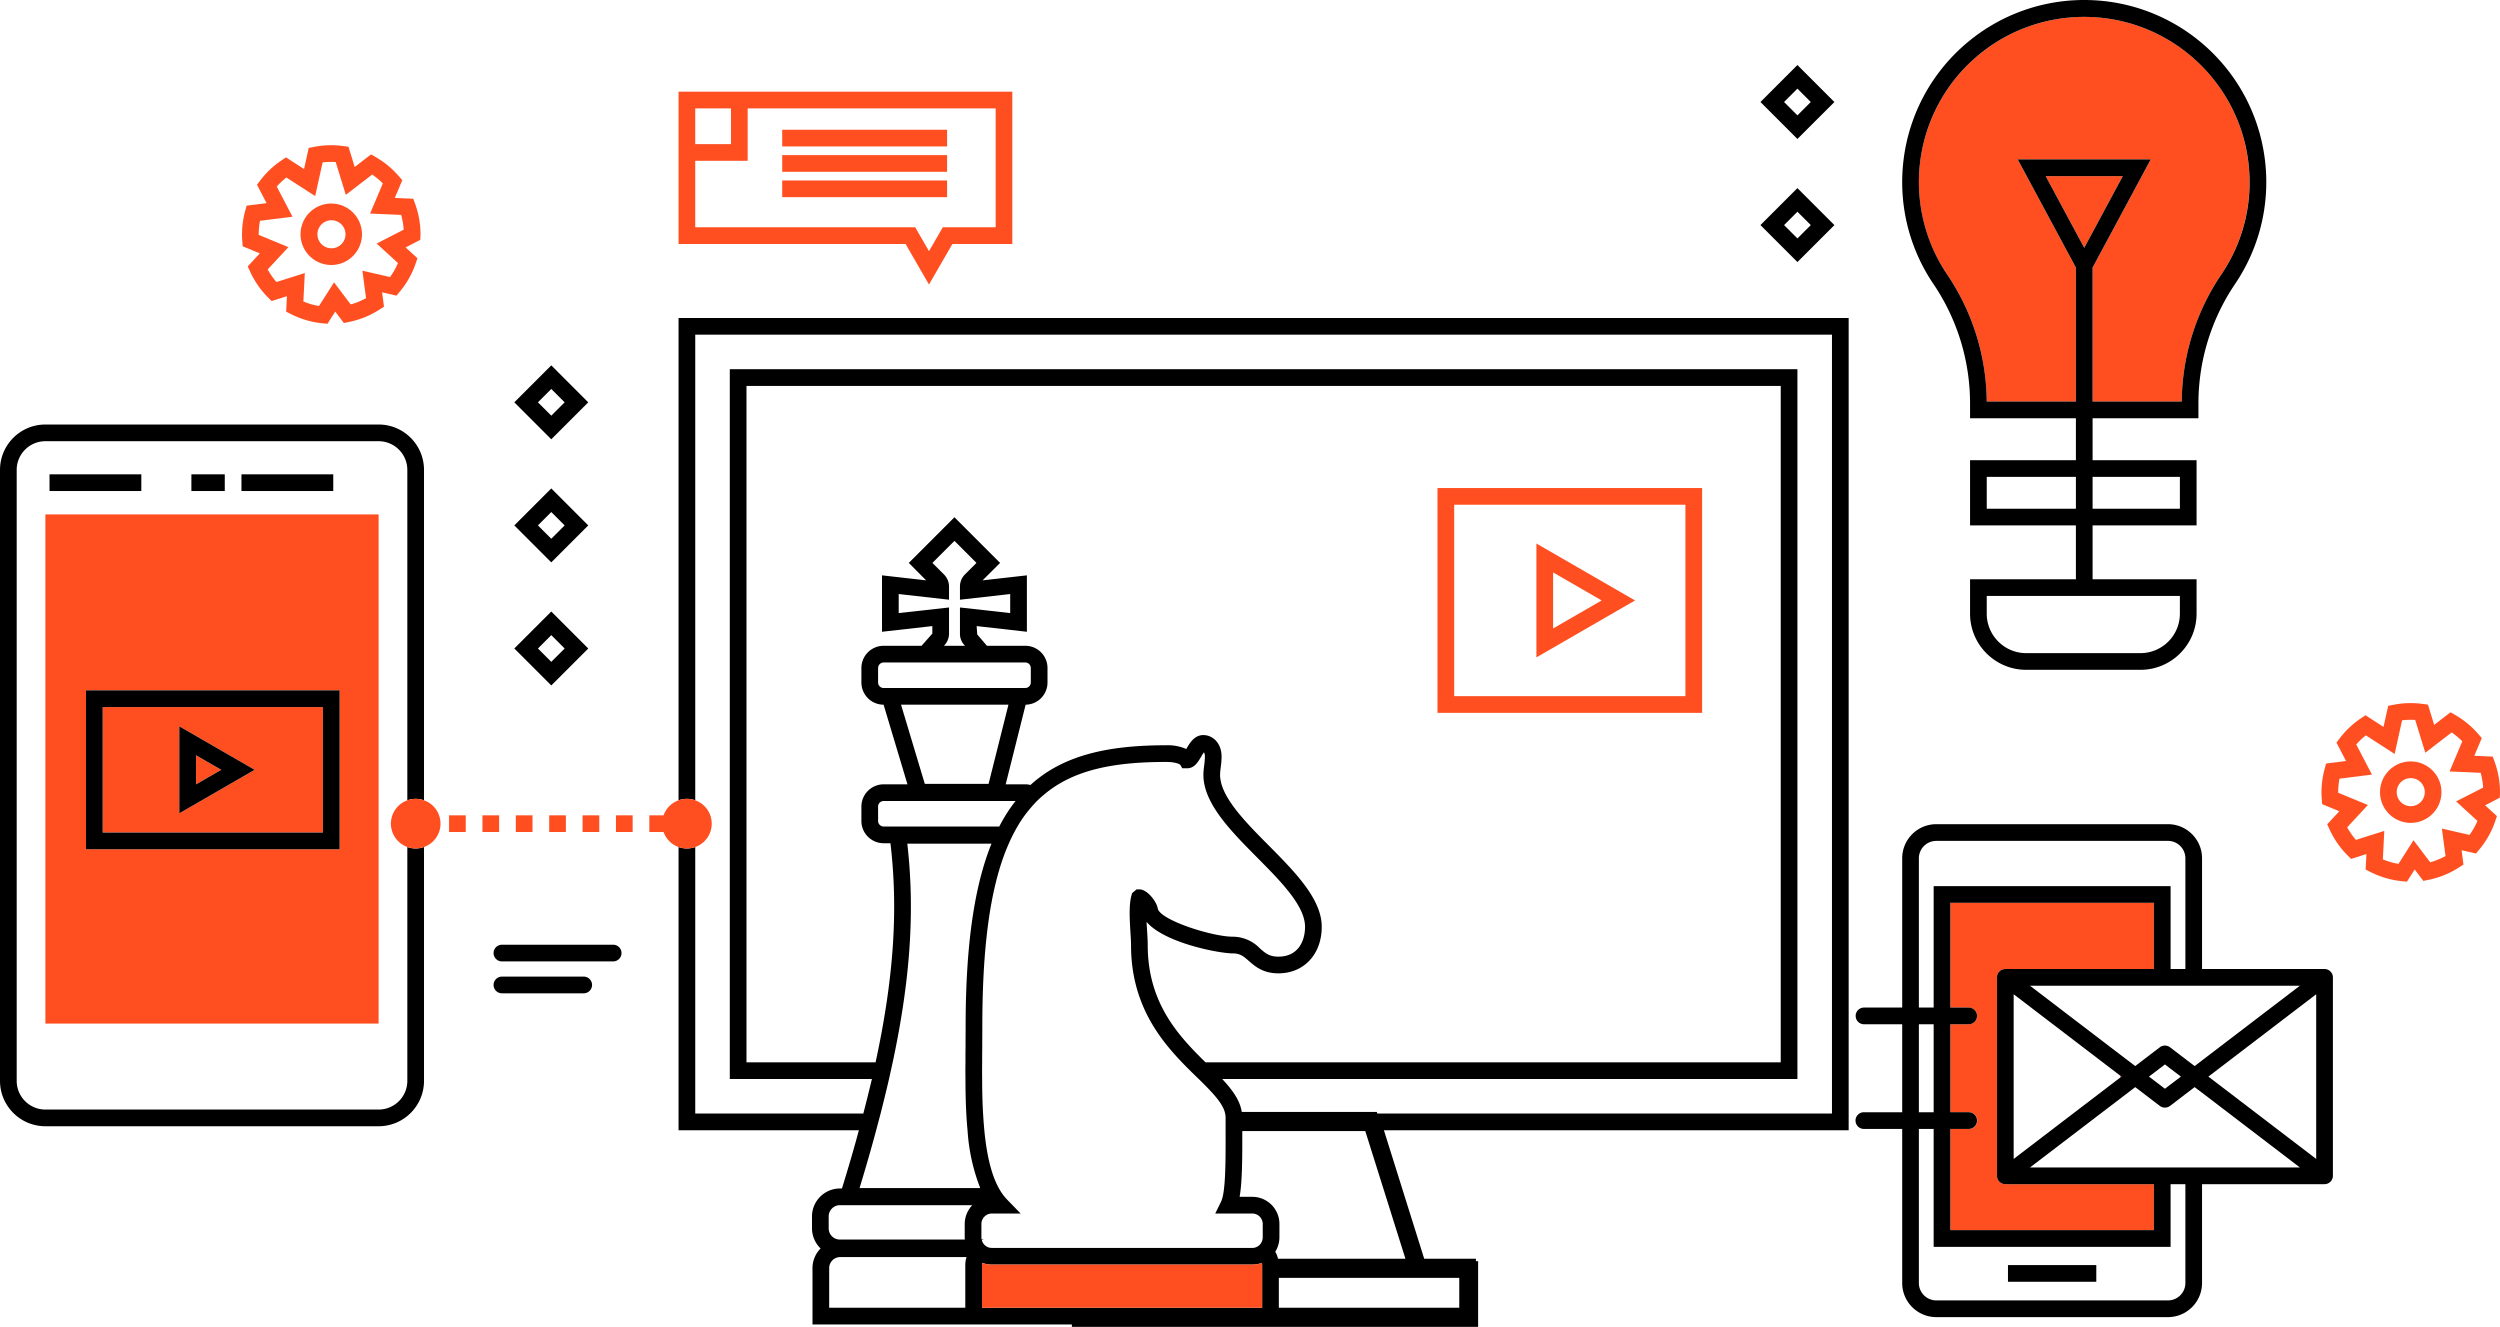 <svg width="938" height="498" viewBox="0 0 938 498" xmlns="http://www.w3.org/2000/svg">
    <g fill="none" fill-rule="evenodd">
        <path d="M479.821 479.455v11.209h67.696v-11.21H536.62zM469.957 449.05c5.62.053 10.134 4.651 10.082 10.271v4.885a10.163 10.163 0 0 1-1.565 5.448 8.69 8.69 0 0 1 1.033 2.63h47.814l-15.062-47.907h-46.153c.03 11.24-.063 19.382-1.003 24.673h4.854zM142.06 165.54H17.027c-5.941.008-10.756 4.822-10.763 10.763V405.55c.009 5.94 4.823 10.751 10.763 10.756H142.06c5.94-.004 10.757-4.815 10.768-10.756v-87.748a9.303 9.303 0 0 1 0-17.529v-123.97c-.009-5.942-4.826-10.757-10.768-10.762zm-51.463 12.43h34.443v6.262H90.597v-6.263zm-18.787 0h12.525v6.262H71.81v-6.263zm-53.23 0h34.442v6.262H18.58v-6.263zm123.48 206.076H17.027V193.01H142.06v191.035z"/>
        <path d="M443.467 398.575c-9.3-9.707-19.1-22.92-19.1-43.93 0-1.222-.095-2.882-.22-4.698-.281-4.821-.626-10.27.344-13.84l.252-.97 1.691-1.44h1.127c2.85 0 6.387 4.508 6.825 7.139.722 4.32 20.323 10.614 28.181 10.614a14.17 14.17 0 0 1 10.115 4.353c2.066 1.815 3.537 3.13 6.982 3.13 7.358 0 9.989-5.792 9.989-11.209 0-7.86-9.143-17.096-18.005-26.02-9.894-9.989-20.133-20.29-20.133-30.999a28.96 28.96 0 0 1 .312-3.632c.14-1.028.225-2.063.252-3.1a3.379 3.379 0 0 0-.345-1.722c-.423.564-.8 1.16-1.127 1.785-1.127 1.878-2.474 4.227-5.198 4.227h-1.815l-.752-1.315c-.282-.219-1.66-1.064-5.261-1.064-19.32 0-34.631 2.755-45.872 12.274a36.659 36.659 0 0 0-4.947 4.916 43.713 43.713 0 0 0-5.01 7.045c-.031.063-.062.094-.094.156a61.718 61.718 0 0 0-3.1 6.107 78.497 78.497 0 0 0-3.6 9.863c-4.259 14.278-6.388 33.41-6.388 58.804 0 2.598-.031 5.291-.031 8.047-.032 1.784-.032 3.632-.032 5.48a208.635 208.635 0 0 0 0 6.262c0 4.32.095 8.673.345 12.963.125 2.098.281 4.196.47 6.262.814 8.517 2.41 16.22 5.417 21.7.031.062.062.094.093.157a19.455 19.455 0 0 0 2.975 4.101l1.94 2.004.157.156 3.037 3.132h-10.896a3.94 3.94 0 0 0-3.82 4.008v4.884c0 .295.03.59.094.877h.783a6.48 6.48 0 0 0-.72.25c0 .032 0 .063.031.063a3.923 3.923 0 0 0 2.16 2.505c.465.203.965.31 1.472.314h97.913c.498.007.99-.1 1.44-.314h.032a3.92 3.92 0 0 0 2.192-2.567c.102-.367.154-.747.156-1.128v-4.884a3.938 3.938 0 0 0-3.82-4.008h-13.997l2.191-4.478c1.722-3.538 1.722-15.092 1.691-26.458v-5.105a4.846 4.846 0 0 0-.126-1.158.56.56 0 0 0-.063-.313l-.124-.595c-1.096-3.726-4.98-7.64-9.77-12.368-.219-.22-.47-.439-.688-.658-1.785-1.753-3.695-3.6-5.605-5.605zM100.438 101.096a27.095 27.095 0 0 0 3.285 4.715l10.64-3.363-.539 10.662a26.89 26.89 0 0 0 5.862 1.703l5.642-8.874 6.26 8.272a26.435 26.435 0 0 0 5.748-2.342l-1.362-10.302 10.371 2.373a26.905 26.905 0 0 0 2.972-5.245l-7.998-7.32 10.142-5.196a27.027 27.027 0 0 0-.946-5.548l-11.658-.498 4.776-11.31a27.35 27.35 0 0 0-3.99-3.328l-9.895 7.606-3.789-12.297a26.28 26.28 0 0 0-4.919.142l-2.789 12.622-10.806-6.983a27.05 27.05 0 0 0-3.601 3.42l5.902 11.313-12.193 1.524a27.415 27.415 0 0 0-.488 5.136v.137l11.144 4.61-7.771 8.371zm23.853-24.722c6.365 0 11.526 5.16 11.526 11.526s-5.16 11.526-11.526 11.526-11.526-5.16-11.526-11.526c.008-6.362 5.164-11.517 11.526-11.526z"/>
        <path d="M267.049 309.038a9.312 9.312 0 0 1-6.194 8.768v99.995h63.063a651.827 651.827 0 0 0 3.225-12.964h-53.324V138.53h400.574v266.308H458.559c3.79 4.04 6.67 7.954 7.358 12.369h50.663l.188.595h170.587V125.566h-426.5V300.27a9.31 9.31 0 0 1 6.194 8.768z"/>
        <path d="M582.724 214.774v21.03l18.21-10.515zM386.76 256.074v-5.448a2.084 2.084 0 0 0-2.066-2.066h-53.136a2.112 2.112 0 0 0-2.098 2.066v5.448a2.07 2.07 0 0 0 2.098 2.067h53.136a2.084 2.084 0 0 0 2.067-2.067zM329.46 302.604v5.448a2.112 2.112 0 0 0 2.098 2.067h43.367a59.725 59.725 0 0 1 6.106-9.582h-49.473a2.091 2.091 0 0 0-2.098 2.067zM370.917 294.119l7.452-29.716H338.07l8.924 29.716zM354.165 242.297h7.89l-.156-.188a6.177 6.177 0 0 1-1.722-4.384v-9.8l18.85 2.098v-7.139l-18.85 2.13v-4.917a6.42 6.42 0 0 1 1.879-4.571l4.32-4.321-8.265-8.266-8.267 8.266 4.322 4.32a6.452 6.452 0 0 1 1.91 4.572v4.917l-18.882-2.13v7.14l18.882-2.099v9.801a6.45 6.45 0 0 1-1.91 4.571zM745.426 230.259c.011 8.17 6.632 14.789 14.802 14.798h42.863c8.17-.009 14.79-6.629 14.801-14.798v-6.664h-72.466v6.664zM201.829 150.95l5.013-5.013 5.015 5.015-5.014 5.013zM348.553 94.234l5.174-8.955h19.836V40.663h-93.037v19.67h-19.67V85.28h82.528l5.17 8.955zm-55.065-45.556h61.86v6.263h-61.86v-6.263zm0 9.516h61.86v6.263h-61.86v-6.263zm0 9.52h61.86v6.262h-61.86v-6.263z"/>
        <path d="M260.855 40.665h13.407v13.406h-13.407zM669.379 38.27l5.013-5.014 5.016 5.015-5.014 5.014zM785.14 178.929h32.753v11.939H785.14zM201.829 243.311l5.013-5.013 5.015 5.014-5.014 5.014zM124.291 93.164a5.264 5.264 0 1 0 0-10.528 5.264 5.264 0 0 0 0 10.528zM745.426 178.929h33.451v11.939h-33.451zM545.61 261.201h86.76v-71.827h-86.76v71.827zm30.851-57.273 36.998 21.361-36.998 21.361v-42.722zM201.828 197.13l5.014-5.014 5.016 5.015-5.014 5.014zM789.258 398.81l-33.73-25.767v61.787l32.864-25.107 7.139-5.447v-.68zM823.423 407.888l-3.466 2.64-5.55 4.25-.227.165a3.16 3.16 0 0 1-3.796 0l-2.228-1.692-7.014-5.364-39.487 30.141H862.91l-36.702-28.036-2.785-2.104zM828.601 403.927v.02l40.435 30.883v-61.787z"/>
        <circle cx="904.512" cy="297.217" r="5.263"/>
        <path d="m669.38 84.452 5.012-5.014 5.015 5.014-5.013 5.014zM719.96 384.3h5.55v33.009h-5.55zM811.292 407.742l.99.764 2.125-1.63 3.858-2.93v-.02l-3.858-2.93-2.126-1.629-.989.762-3.135 2.394-1.858 1.404v.02l1.858 1.402zM919.078 289.45l4.775-11.309a27.38 27.38 0 0 0-3.989-3.328l-9.894 7.605-3.789-12.296a26.326 26.326 0 0 0-4.92.14l-2.79 12.623-10.805-6.983a27.09 27.09 0 0 0-3.6 3.42l5.901 11.312-12.192 1.525a27.475 27.475 0 0 0-.488 5.135v.138l11.143 4.609-7.771 8.37a27.07 27.07 0 0 0 3.284 4.715l10.64-3.363-.538 10.662a26.92 26.92 0 0 0 5.861 1.704l5.643-8.874 6.259 8.272a26.445 26.445 0 0 0 5.748-2.342l-1.362-10.301 10.37 2.373a26.946 26.946 0 0 0 2.973-5.245l-7.998-7.321 10.142-5.195a27.072 27.072 0 0 0-.945-5.549l-11.658-.496zm-14.566 19.293c-6.366 0-11.526-5.16-11.526-11.526s5.16-11.526 11.526-11.526c6.365 0 11.526 5.16 11.526 11.526-.009 6.362-5.164 11.517-11.526 11.526zM814.407 467.82h-88.898V423.57h-5.549v57.823a6.538 6.538 0 0 0 6.54 6.52h86.917a6.537 6.537 0 0 0 6.54-6.52V444.3h-5.55v23.52zm-27.877 13.1h-33.14v-6.263h33.14v6.262zM725.51 332.482h88.897v31.09h5.55v-41.548a6.537 6.537 0 0 0-6.54-6.52H726.5a6.538 6.538 0 0 0-6.54 6.52v56.013h5.548v-45.555zM367.787 445.762a71.499 71.499 0 0 1-4.76-21.699c-.22-2.035-.344-4.133-.47-6.262a254.05 254.05 0 0 1-.313-12.964 207.716 207.716 0 0 1 0-6.262c0-1.847 0-3.695.032-5.542 0-2.724.031-5.417.031-7.984 0-30.655 3.319-52.761 9.707-68.511H340.42c2.849 24.83 1.251 50.475-5.48 82.037-.439 2.035-.909 4.133-1.379 6.262a631.239 631.239 0 0 1-3.162 12.964c-.532 2.067-1.096 4.133-1.66 6.262-1.846 6.92-3.945 14.153-6.231 21.7h45.279zM315.057 465.082h46.967a3.982 3.982 0 0 1-.063-.877v-4.884a10.329 10.329 0 0 1 2.85-7.14h-49.754a4.233 4.233 0 0 0-4.133 4.321v4.29a4.205 4.205 0 0 0 4.133 4.29z"/>
        <path d="M334.094 316.381h-2.536a8.352 8.352 0 0 1-8.36-8.329v-5.448a8.372 8.372 0 0 1 8.36-8.329h8.924l-8.956-29.872a8.345 8.345 0 0 1-8.328-8.329v-5.448a8.352 8.352 0 0 1 8.36-8.329h14.216l4.039-4.572v-2.817l-18.88 2.128V215.87l16.562 1.879-6.512-6.545 17.128-17.127 17.127 17.127-6.575 6.545 16.626-1.88v21.167l-18.85-2.128.22 3.13 3.633 4.26h14.402a8.325 8.325 0 0 1 8.329 8.328v5.448a8.319 8.319 0 0 1-8.203 8.33l-7.484 29.871h7.358a8.018 8.018 0 0 1 1.94.25c12.589-11.491 29.78-14.904 50.946-14.904 2.579-.1 5.147.381 7.515 1.41a.689.689 0 0 1 .094-.158c1.158-2.035 2.943-5.072 6.294-5.072 3.413 0 6.857 2.818 6.857 8.172a31.33 31.33 0 0 1-.314 3.883c-.14.944-.223 1.896-.25 2.85 0 8.11 9.3 17.503 18.318 26.583 9.738 9.833 19.82 20.009 19.82 30.435 0 10.302-6.67 17.472-16.25 17.472-5.793 0-8.737-2.599-11.116-4.665-1.942-1.691-3.226-2.818-5.981-2.818-5.229 0-25.738-3.946-32.377-11.836.063 1.284.157 2.568.22 3.694.125 1.973.219 3.758.219 5.073 0 21.856 11.742 34.162 21.668 43.93H668.13V144.793H280.08v253.783h48.44c6.89-31.844 8.518-57.457 5.574-82.194zm205.253-133.27h99.284v84.352h-99.284v-84.351zM814.407 369.845h-52.752l27.603 21.084 6.273 4.786 5.61 4.27 7.015-5.363 2.228-1.692c.27-.214.578-.375.908-.474a3.155 3.155 0 0 1 2.888.474l.227.165 5.55 4.25 3.466 2.64 2.785-2.104v-.02l36.702-28.016h-48.503zM362.65 471.657h-47.374a4.137 4.137 0 0 0-4.165 4.133v14.874h51.07v-16.001a9.602 9.602 0 0 1 .47-3.006z"/>
        <path d="M254.592 300.277a9.17 9.17 0 0 1 6.263-.007V125.566h426.5V417.8H516.768l-.188-.595h-50.663c-.688-4.415-3.569-8.33-7.358-12.369h215.834V138.53H273.819v266.308h53.324a651.827 651.827 0 0 1-3.225 12.964h-63.063v-99.995a9.183 9.183 0 0 1-6.263-.007v106.264h67.666c-1.879 6.983-4.008 14.247-6.356 21.856h-.845c-5.788.064-10.436 4.795-10.396 10.583v4.29a10.636 10.636 0 0 0 3.225 7.64 10.416 10.416 0 0 0-3.037 7.358v21.136h97.318v.909h152.426v-24.643h-.814v-.909h-19.413l-15.125-48.22h174.377v-304.76H254.592v180.974zm211.513 124.1h46.153l15.062 47.907h-47.813a8.69 8.69 0 0 0-1.033-2.63 10.163 10.163 0 0 0 1.565-5.448v-4.885c.052-5.62-4.462-10.218-10.082-10.27h-4.854c.94-5.293 1.033-13.433 1.003-24.675zm-97.661 50.286c0-.284.032-.568.094-.846a9.313 9.313 0 0 0 3.506.659h97.913c1.2.005 2.39-.218 3.507-.659.062.278.094.562.094.846v16H368.444v-16zm179.073 16H479.82v-11.209h67.696v11.21zm-87.986-73.457.124.595a.56.56 0 0 1 .063.313c.088.38.13.769.126 1.158v5.105c.031 11.366.031 22.92-1.691 26.458l-2.192 4.478h13.996a3.938 3.938 0 0 1 3.82 4.008v4.884c-.002.381-.054.76-.156 1.128a3.92 3.92 0 0 1-2.192 2.567h-.031c-.45.214-.943.321-1.441.314h-97.913a3.76 3.76 0 0 1-1.472-.314 3.923 3.923 0 0 1-2.16-2.505c-.031 0-.031-.031-.031-.062a6.48 6.48 0 0 1 .72-.25h-.783a4.07 4.07 0 0 1-.094-.878v-4.884a3.94 3.94 0 0 1 3.82-4.008h10.896l-3.037-3.132-.156-.156-1.941-2.004a19.455 19.455 0 0 1-2.975-4.102c-.031-.062-.062-.094-.094-.157-3.006-5.479-4.603-13.182-5.417-21.699a200.728 200.728 0 0 1-.47-6.262c-.25-4.29-.344-8.642-.344-12.963-.031-2.13-.031-4.196 0-6.263 0-1.847 0-3.695.032-5.48 0-2.755.031-5.448.031-8.046 0-25.394 2.129-44.526 6.387-58.804a78.497 78.497 0 0 1 3.601-9.864 61.718 61.718 0 0 1 3.1-6.106c.031-.062.063-.093.094-.156a43.713 43.713 0 0 1 5.01-7.045 36.659 36.659 0 0 1 4.947-4.916c11.241-9.519 26.553-12.275 45.872-12.275 3.601 0 4.98.846 5.26 1.065l.752 1.315h1.816c2.724 0 4.07-2.349 5.198-4.228.328-.624.704-1.22 1.127-1.784.265.533.384 1.127.345 1.722a28.594 28.594 0 0 1-.252 3.1 28.96 28.96 0 0 0-.313 3.632c0 10.709 10.24 21.01 20.134 30.999 8.861 8.923 18.005 18.16 18.005 26.02 0 5.417-2.631 11.21-9.989 11.21-3.445 0-4.916-1.315-6.982-3.132a14.17 14.17 0 0 0-10.115-4.352c-7.858 0-27.46-6.294-28.18-10.614-.439-2.63-3.976-7.14-6.826-7.14h-1.127l-1.691 1.44-.252.971c-.97 3.57-.625 9.019-.343 13.84.124 1.817.218 3.476.218 4.697 0 21.01 9.801 34.224 19.1 43.93 1.91 2.005 3.82 3.853 5.606 5.606.219.219.47.438.689.657 4.792 4.73 8.674 8.642 9.77 12.369zM329.46 256.074v-5.448a2.112 2.112 0 0 1 2.097-2.066h53.136c1.137.01 2.057.929 2.067 2.066v5.448a2.084 2.084 0 0 1-2.067 2.067h-53.136a2.07 2.07 0 0 1-2.098-2.067zm7.733-26.051v-7.14l18.882 2.13v-4.916a6.452 6.452 0 0 0-1.91-4.572l-4.322-4.32 8.267-8.267 8.266 8.266-4.321 4.321a6.42 6.42 0 0 0-1.88 4.572v4.916l18.85-2.13v7.14l-18.85-2.098v9.801a6.177 6.177 0 0 0 1.723 4.384l.157.188h-7.89a6.45 6.45 0 0 0 1.91-4.572v-9.8l-18.882 2.097zm41.175 34.38-7.452 29.716h-23.923l-8.923-29.716h40.298zm2.662 36.134a59.725 59.725 0 0 0-6.106 9.582h-43.367a2.112 2.112 0 0 1-2.098-2.067v-5.448a2.091 2.091 0 0 1 2.098-2.067h49.473zm-100.95 98.038V144.792h388.05v253.783H452.296c-9.926-9.769-21.668-22.075-21.668-43.93 0-1.315-.094-3.1-.219-5.073-.063-1.127-.157-2.411-.22-3.695 6.64 7.89 27.149 11.836 32.377 11.836 2.755 0 4.04 1.127 5.98 2.818 2.38 2.066 5.324 4.666 11.116 4.666 9.581 0 16.252-7.171 16.252-17.473 0-10.426-10.083-20.602-19.821-30.435-9.018-9.08-18.318-18.473-18.318-26.583.027-.954.11-1.906.25-2.85a31.33 31.33 0 0 0 .314-3.883c0-5.354-3.445-8.172-6.857-8.172-3.351 0-5.136 3.037-6.294 5.072a.689.689 0 0 0-.094.157 17.195 17.195 0 0 0-7.515-1.408c-21.167 0-38.358 3.412-50.945 14.904a8.018 8.018 0 0 0-1.941-.25h-7.358l7.484-29.873a8.319 8.319 0 0 0 8.203-8.329v-5.448a8.325 8.325 0 0 0-8.329-8.329h-14.402l-3.634-4.259-.219-3.13 18.85 2.129V215.87l-16.626 1.879 6.575-6.545-17.127-17.127-17.128 17.127 6.512 6.545-16.563-1.88v21.167l18.88-2.128v2.818l-4.039 4.572h-14.215a8.352 8.352 0 0 0-8.36 8.329v5.448a8.345 8.345 0 0 0 8.328 8.329l8.956 29.872h-8.924a8.372 8.372 0 0 0-8.36 8.328v5.449a8.352 8.352 0 0 0 8.36 8.329h2.536c2.944 24.736 1.315 50.35-5.573 82.193h-48.44zm50.318 19.226a631.239 631.239 0 0 0 3.162-12.964c.47-2.129.94-4.227 1.379-6.262 6.731-31.562 8.329-57.207 5.48-82.037h31.593c-6.388 15.75-9.707 37.856-9.707 68.51 0 2.568-.032 5.26-.032 7.985-.031 1.847-.031 3.695-.031 5.542a207.716 207.716 0 0 0 0 6.262c0 4.353.094 8.705.313 12.964.126 2.129.25 4.227.47 6.262a71.499 71.499 0 0 0 4.76 21.7h-45.278c2.286-7.547 4.385-14.78 6.232-21.7.563-2.13 1.127-4.195 1.659-6.262zm-19.476 38.701a4.233 4.233 0 0 1 4.134-4.32h49.755a10.329 10.329 0 0 0-2.85 7.139v4.884c-.012.294.01.588.062.877h-46.967a4.205 4.205 0 0 1-4.133-4.29v-4.29zm.188 34.162V475.79a4.136 4.136 0 0 1 4.165-4.133h47.375a9.602 9.602 0 0 0-.47 3.006v16h-51.07z" fill="#000" fill-rule="nonzero"/>
        <path d="m348.553 106.759 8.787-15.218h22.485v-57.14H254.592v57.14h85.18l8.781 15.218zm-74.29-66.094v13.406h-13.408V40.665h13.408zm-13.408 19.668h19.67v-19.67h93.038v44.616h-19.836l-5.174 8.955-5.169-8.955h-82.529V60.333z" fill="#FF4F21" fill-rule="nonzero"/>
        <path fill="#FF4F21" fill-rule="nonzero" d="M293.489 48.678h61.86v6.263h-61.86zM293.489 58.194h61.86v6.263h-61.86zM293.489 67.713h61.86v6.263h-61.86zM638.631 183.112h-99.284v84.351h99.284v-84.351zM632.37 261.2h-86.76v-71.827h86.76v71.827z"/>
        <path d="M576.461 203.928v42.722l36.998-21.36-36.998-21.362zm6.263 10.846 18.21 10.515-18.21 10.515v-21.03zM938 297.295a33.365 33.365 0 0 0-2.01-11.45l-.717-1.97-6.917-.294 2.806-6.648-1.265-1.472a33.48 33.48 0 0 0-8.643-7.166l-1.816-1.053-6.134 4.719-2.336-7.584-1.988-.265a33.271 33.271 0 0 0-10.915.32l-2.017.394-1.747 7.91-6.776-4.381-1.713 1.158a33.403 33.403 0 0 0-7.969 7.533l-1.202 1.582 3.6 6.914-7.489.932-.551 2.027a33.444 33.444 0 0 0-1.178 8.795c0 .84.041 1.676.104 2.502l.14 1.929 6.438 2.658-4.536 4.888.867 1.897a33.452 33.452 0 0 0 6.744 9.748l1.347 1.352 5.748-1.816-.29 5.803 1.812.917a33.26 33.26 0 0 0 11.77 3.44l1.916.192 2.912-4.579 3.241 4.281 1.926-.388a33.307 33.307 0 0 0 11.466-4.666l1.666-1.077-.708-5.376 5.392 1.233 1.23-1.471a33.27 33.27 0 0 0 5.979-10.606l.664-1.94-4.434-4.059 5.49-2.856.093-2.007zm-16.46 3.397 7.997 7.321a26.946 26.946 0 0 1-2.972 5.245l-10.37-2.373 1.362 10.302a26.445 26.445 0 0 1-5.749 2.341l-6.259-8.272-5.642 8.874a26.92 26.92 0 0 1-5.862-1.703l.539-10.662-10.64 3.363a27.07 27.07 0 0 1-3.285-4.716l7.771-8.37-11.143-4.609v-.138c.001-1.723.165-3.443.488-5.135l12.193-1.525-5.903-11.313a27.09 27.09 0 0 1 3.602-3.419l10.805 6.983 2.79-12.622c1.632-.2 3.279-.248 4.92-.141l3.788 12.296 9.895-7.606a27.38 27.38 0 0 1 3.989 3.33l-4.776 11.309 11.658.498c.507 1.811.824 3.671.946 5.549l-10.142 5.193z" fill="#FF4F21" fill-rule="nonzero"/>
        <path d="M904.512 285.69c-6.366 0-11.526 5.161-11.526 11.527 0 6.365 5.16 11.526 11.526 11.526 6.365 0 11.526-5.16 11.526-11.526-.009-6.362-5.164-11.518-11.526-11.526zm0 16.79a5.263 5.263 0 1 1 0-10.527 5.263 5.263 0 0 1 0 10.527zM91.047 92.41l6.438 2.658-4.537 4.888.867 1.897a33.438 33.438 0 0 0 6.745 9.748l1.347 1.352 5.748-1.816-.29 5.803 1.812.917a33.261 33.261 0 0 0 11.77 3.44l1.916.191 2.913-4.578 3.24 4.28 1.926-.388a33.319 33.319 0 0 0 11.467-4.666l1.665-1.077-.707-5.376 5.392 1.234 1.23-1.472a33.284 33.284 0 0 0 5.977-10.605l.664-1.942-4.434-4.057 5.49-2.857.094-2.007a33.345 33.345 0 0 0-2.011-11.45l-.717-1.97-6.917-.294 2.806-6.648-1.265-1.47a33.483 33.483 0 0 0-8.643-7.168l-1.816-1.052-6.134 4.719-2.336-7.584-1.988-.266a33.29 33.29 0 0 0-10.915.32l-2.017.395-1.747 7.909-6.776-4.38-1.713 1.158a33.408 33.408 0 0 0-7.969 7.535l-1.202 1.58 3.6 6.914-7.49.933-.55 2.026a33.46 33.46 0 0 0-1.177 8.796c0 .84.041 1.675.103 2.502l.141 1.928zm6.018-4.431c.001-1.723.165-3.443.489-5.135l12.192-1.525-5.902-11.313a27.05 27.05 0 0 1 3.6-3.42l10.807 6.983 2.79-12.622a26.28 26.28 0 0 1 4.918-.141l3.79 12.296 9.894-7.606a27.35 27.35 0 0 1 3.99 3.329l-4.775 11.31 11.657.497c.508 1.812.825 3.671.946 5.549l-10.142 5.195 7.998 7.32a26.905 26.905 0 0 1-2.972 5.246l-10.37-2.374 1.362 10.303a26.435 26.435 0 0 1-5.749 2.341l-6.26-8.272-5.642 8.874a26.89 26.89 0 0 1-5.862-1.703l.538-10.661-10.64 3.362a27.095 27.095 0 0 1-3.284-4.715l7.771-8.37-11.144-4.61v-.138z" fill="#FF4F21" fill-rule="nonzero"/>
        <path d="M124.291 99.426c6.366 0 11.526-5.161 11.526-11.527 0-6.365-5.161-11.525-11.527-11.525-6.365 0-11.525 5.16-11.525 11.526.009 6.362 5.164 11.517 11.526 11.526zm0-16.79a5.264 5.264 0 1 1 .002 10.527 5.264 5.264 0 0 1-.002-10.527z" fill="#FF4F21" fill-rule="nonzero"/>
        <path d="M688.264 38.276 674.392 24.4l-13.87 13.871 13.87 13.871 13.872-13.865zm-13.872-5.019 5.016 5.016-5.016 5.013-5.013-5.016 5.013-5.013zM688.264 84.457 674.392 70.58l-13.87 13.871 13.87 13.872 13.872-13.866zm-13.872-5.018 5.016 5.015-5.016 5.01-5.013-5.013 5.013-5.012zM220.713 150.956l-13.87-13.877-13.872 13.871 13.871 13.871 13.871-13.865zm-13.87-5.02 5.015 5.018-5.016 5.009-5.013-5.013 5.013-5.013zM220.713 197.135l-13.87-13.877-13.872 13.87L206.842 211l13.871-13.865zm-13.871-5.02 5.016 5.017-5.016 5.013-5.013-5.017 5.013-5.012zM220.713 243.317l-13.87-13.877-13.872 13.871 13.871 13.871 13.871-13.865zm-13.87-5.02 5.015 5.017-5.016 5.01-5.013-5.013 5.013-5.013z" fill="#000" fill-rule="nonzero"/>
        <path d="M719.97 68.373a61.497 61.497 0 0 0 10.584 34.587 86.229 86.229 0 0 1 14.87 47.7h33.454v-50.268L757.06 59.815h49.895l-21.815 40.577v50.269h33.454a86.19 86.19 0 0 1 14.873-47.702c14.837-22.07 13.952-51.144-2.2-72.272C815.115 9.56 787.29 1.081 762.102 9.61c-25.19 8.53-42.138 32.168-42.132 58.762z" fill="#FF4F21" fill-rule="nonzero"/>
        <path fill="#FF4F21" fill-rule="nonzero" d="m767.537 66.077 14.472 26.914 14.469-26.914z"/>
        <path d="M739.165 151.409v5.514h39.713v15.743h-39.713v24.465h39.713v20.202h-39.713v12.927c.013 11.627 9.436 21.049 21.063 21.06h42.863c11.627-.012 21.05-9.434 21.064-21.06v-12.927H785.14v-20.202h39.015v-24.465H785.14v-15.743h39.713v-5.514a79.978 79.978 0 0 1 13.8-44.942c19.19-28.481 14.247-66.782-11.544-89.46-25.79-22.676-64.41-22.676-90.2 0-25.791 22.678-30.733 60.979-11.543 89.46a79.977 79.977 0 0 1 13.799 44.942zm78.727 72.186v6.664c-.01 8.17-6.632 14.79-14.801 14.798h-42.863c-8.17-.01-14.79-6.629-14.802-14.798v-6.664h72.466zm-72.465-32.727v-11.94h33.451v11.94h-33.45zm72.465-11.94v11.94H785.14v-11.94h32.752zM844.05 68.374a61.514 61.514 0 0 1-10.583 34.587 86.19 86.19 0 0 0-14.873 47.701H785.14v-50.269l21.815-40.577H757.06l21.818 40.578v50.268h-33.454a86.229 86.229 0 0 0-14.87-47.7 61.984 61.984 0 0 1 51.455-96.626c34.247.04 62 27.791 62.041 62.038zM782.01 92.99l-14.473-26.913h28.942l-14.47 26.913zM230.058 354.459h-41.735a3.131 3.131 0 0 0 0 6.262h41.735a3.131 3.131 0 0 0 0-6.262zM219.008 366.425h-30.685a3.131 3.131 0 0 0 0 6.263h30.685a3.131 3.131 0 0 0 0-6.263zM152.829 317.802v87.748c-.01 5.941-4.827 10.752-10.768 10.756H17.026c-5.94-.005-10.754-4.816-10.763-10.756V176.303c.007-5.941 4.822-10.755 10.763-10.762H142.06c5.942.006 10.76 4.82 10.768 10.762v123.97a9.172 9.172 0 0 1 6.262 0v-123.97c-.012-9.4-7.63-17.015-17.03-17.024H17.026C7.628 159.289.01 166.905 0 176.303V405.55c.013 9.397 7.63 17.01 17.026 17.019H142.06c9.398-.007 17.017-7.62 17.03-17.019v-87.748a9.172 9.172 0 0 1-6.262 0z" fill="#000" fill-rule="nonzero"/>
        <path d="M17.026 384.046H142.06V193.011H17.026v191.035zm15.238-125.02h95.158v59.615H32.264v-59.615z" fill="#FF4F21" fill-rule="nonzero"/>
        <path fill="#000" fill-rule="nonzero" d="M90.597 177.969h34.443v6.263H90.597zM71.81 177.969h12.524v6.263H71.81zM18.579 177.969h34.443v6.263H18.579z"/>
        <path fill="#FF4F21" fill-rule="nonzero" d="M73.543 283.372v10.927l9.468-5.463z"/>
        <path d="M38.526 312.379h82.634v-47.09H38.526v47.09zm28.755-39.857 28.255 16.314-28.255 16.313v-32.627z" fill="#FF4F21" fill-rule="nonzero"/>
        <path d="M127.422 259.026H32.264v59.615h95.158v-59.615zm-6.262 53.353H38.526v-47.09h82.634v47.09z" fill="#000" fill-rule="nonzero"/>
        <path d="M67.28 272.522v32.627l28.256-16.313-28.255-16.314zm6.263 10.85 9.467 5.464-9.467 5.463v-10.928z" fill="#000" fill-rule="nonzero"/>
        <path fill="#FF4F21" fill-rule="nonzero" d="M181.01 305.906h6.263v6.263h-6.263zM231.109 305.906h6.262v6.263h-6.262zM168.485 305.906h6.263v6.263h-6.263zM193.534 305.906h6.263v6.263h-6.263zM206.06 305.906h6.262v6.263h-6.262zM218.584 305.906h6.263v6.263h-6.263zM260.855 317.806a9.307 9.307 0 1 0-11.886-11.9h-5.335v6.263h5.335a9.279 9.279 0 0 0 11.886 5.637zM159.091 300.273a9.303 9.303 0 1 0 6.185 8.765 9.28 9.28 0 0 0-6.185-8.765zM795.53 404.276l.433-.33v-.02l-.432-.33z"/>
        <path d="M751.855 444.24a1.346 1.346 0 0 1-.392-.084.159.159 0 0 1-.082-.04 1.275 1.275 0 0 1-.35-.145 2.954 2.954 0 0 1-1.176-.97 2.364 2.364 0 0 1-.227-.392 1.321 1.321 0 0 1-.165-.391c-.02-.02-.04-.041-.04-.062-.022-.042-.022-.082-.043-.124a1.872 1.872 0 0 1-.061-.33 2.226 2.226 0 0 1-.062-.536V366.71c.003-.145.017-.29.04-.434a.97.97 0 0 1 .063-.35c.025-.107.06-.21.103-.31.046-.128.102-.252.165-.372a3.212 3.212 0 0 1 1.382-1.34 3.404 3.404 0 0 1 1.403-.33h55.744v-24.84h-76.395v39.304h6.89a3.131 3.131 0 1 1 0 6.263h-6.89v33.01h6.89a3.131 3.131 0 1 1 0 6.261h-6.89v37.977h76.395V444.3h-55.765c-.18.001-.361-.02-.537-.06z" fill="#FF4F21" fill-rule="nonzero"/>
        <path fill="#000" fill-rule="nonzero" d="M753.39 474.657h33.14v6.263h-33.14z"/>
        <path d="M875.205 365.925a1.903 1.903 0 0 0-.103-.31 2.936 2.936 0 0 0-.165-.371 3.213 3.213 0 0 0-1.382-1.34 3.259 3.259 0 0 0-1.403-.331h-45.944v-41.55c-.006-7.061-5.73-12.784-12.791-12.79H726.5c-7.062.005-12.786 5.729-12.792 12.79v56.014h-14.33a3.131 3.131 0 1 0 0 6.263h14.33v33.01h-14.33a3.131 3.131 0 1 0 0 6.261h14.33v57.823c.006 7.062 5.73 12.785 12.792 12.79h86.916c7.061-.005 12.784-5.728 12.79-12.79V444.3h45.965c.181 0 .361-.02.537-.062.134-.007.266-.035.392-.082.03-.005.06-.02.082-.041.123-.03.242-.08.35-.145.47-.215.876-.55 1.177-.97.088-.123.164-.254.227-.391.075-.121.131-.253.165-.392.02-.02.04-.04.04-.061.021-.042.021-.083.042-.125.03-.107.052-.218.062-.33.041-.175.062-.355.062-.536V366.71a3.096 3.096 0 0 0-.04-.434.97.97 0 0 0-.063-.35zm-12.295 3.92-36.702 28.015v.02l-2.785 2.106-3.466-2.641-5.55-4.25-.227-.165a3.155 3.155 0 0 0-2.888-.475c-.33.1-.638.26-.908.475l-2.228 1.692-7.014 5.364-5.611-4.27-6.273-4.788-27.603-21.083H862.91zm-56.61 34.081 1.856-1.403 3.136-2.393.99-.763 2.125 1.63 3.858 2.93v.02l-3.858 2.93-2.125 1.63-.99-.764-3.136-2.393-1.857-1.403v-.02zm-10.337.02-.434.33-7.138 5.447-32.865 25.108v-61.789l33.732 25.768 6.273 4.787.433.33-.001.02zm12.194 57.602h-76.395V423.57h6.89a3.131 3.131 0 1 0 0-6.262h-6.89V384.3h6.89a3.131 3.131 0 1 0 0-6.263h-6.89v-39.304h76.395v24.84h-55.744a3.404 3.404 0 0 0-1.403.33 3.212 3.212 0 0 0-1.382 1.34c-.064.12-.119.245-.166.372-.043.1-.078.204-.103.31a.97.97 0 0 0-.062.35 3.075 3.075 0 0 0-.04.434v74.456c-.002.18.02.36.061.536.011.112.032.222.062.33.02.042.02.083.042.124 0 .02.02.041.04.062.034.138.09.27.166.391.063.138.139.27.227.392.3.42.706.755 1.176.97.109.065.226.114.35.145a.159.159 0 0 0 .082.04c.126.047.258.075.392.083.175.042.355.063.536.062h55.765v17.248zM719.96 322.024a6.538 6.538 0 0 1 6.54-6.52h86.917a6.537 6.537 0 0 1 6.54 6.52v41.55h-5.55v-31.092h-88.898v45.555h-5.549v-56.013zm0 62.277h5.55v33.009h-5.55V384.3zm99.997 97.094a6.537 6.537 0 0 1-6.54 6.519H726.5a6.538 6.538 0 0 1-6.54-6.52v-57.823h5.548v44.248h88.898V444.3h5.55v37.095zm6.25-43.366h-64.552l39.487-30.141 7.014 5.364 2.228 1.692a3.16 3.16 0 0 0 3.796 0l.227-.165 5.55-4.25 3.466-2.64 2.785 2.104 36.702 28.036h-36.702zm2.394-34.082v-.02l40.435-30.884v61.788l-40.435-30.884z" fill="#000" fill-rule="nonzero"/>
        <path d="M405.11 490.664h68.448v-16.001c0-.285-.032-.568-.094-.846a9.437 9.437 0 0 1-3.507.659h-97.913a9.313 9.313 0 0 1-3.506-.659 3.86 3.86 0 0 0-.095.846v16h36.666z" fill="#FF4F21" fill-rule="nonzero"/>
    </g>
</svg>
